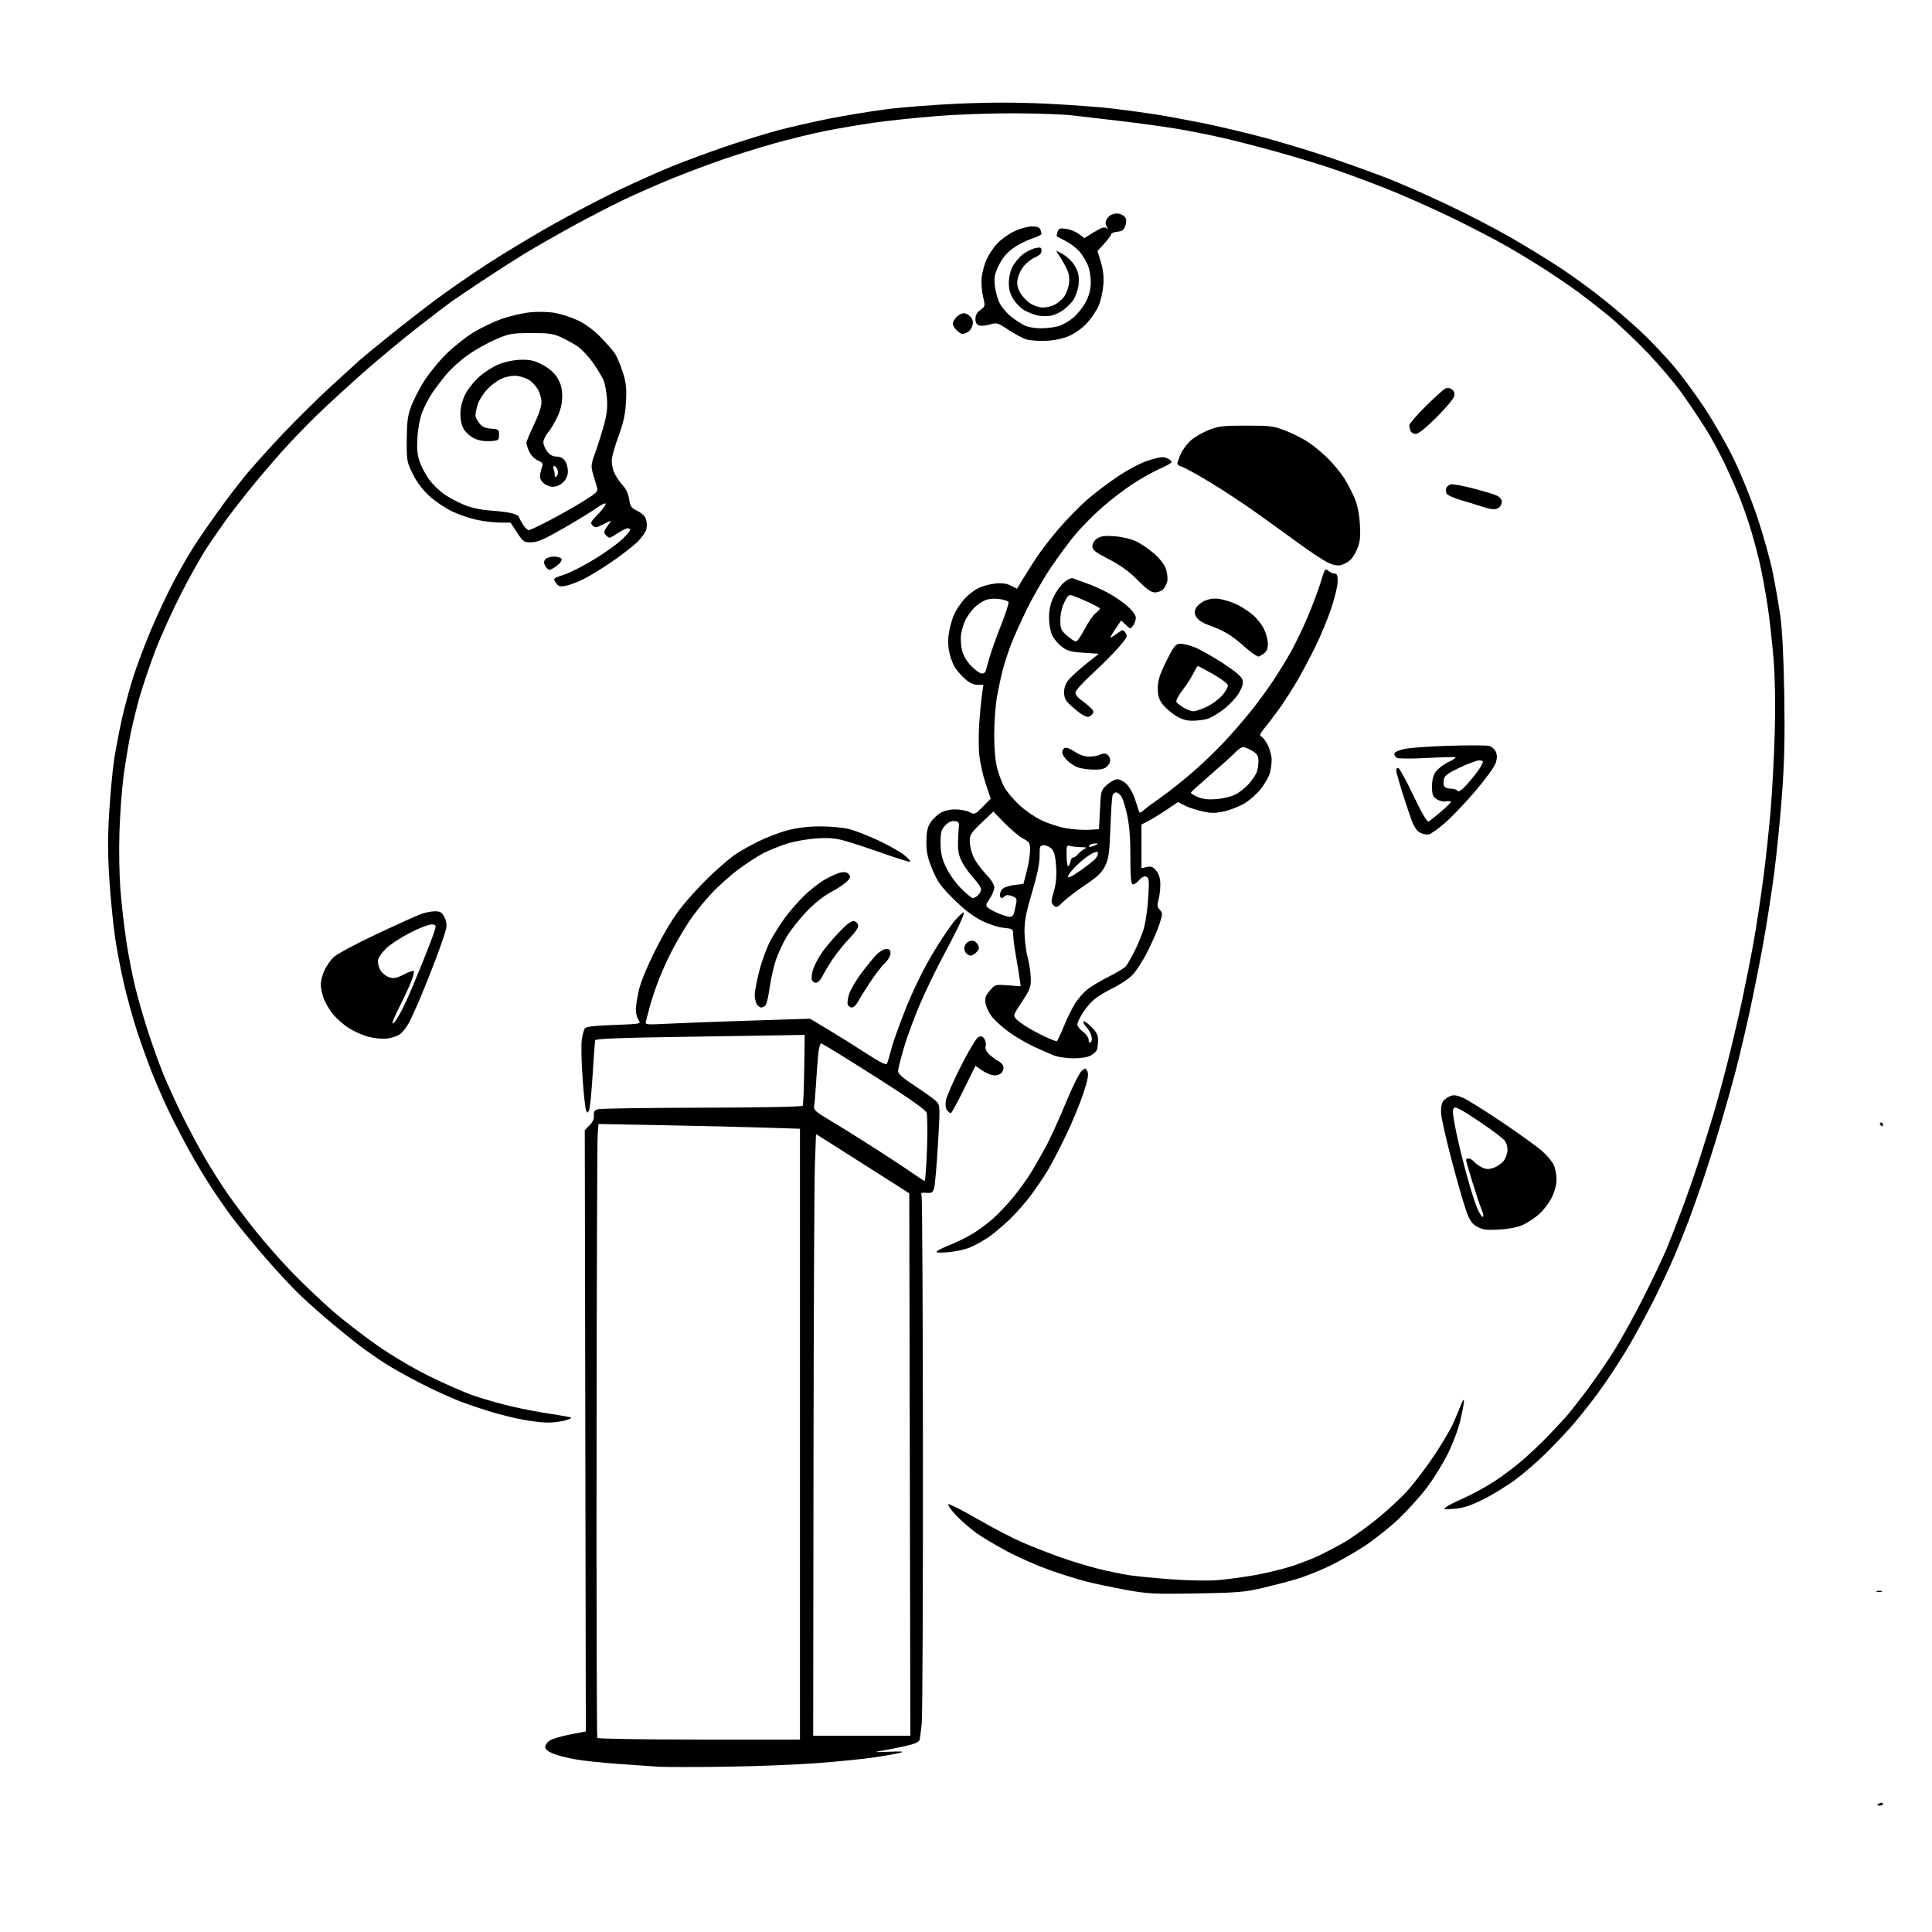 <svg version="1.1" xmlns="http://www.w3.org/2000/svg" xmlns:xlink="http://www.w3.org/1999/xlink" width="1024" height="1024" viewBox="0 0 1024 1024"><path stroke="none" fill="black" fill-rule="evenodd" d="M996.5,957.0C995.675,957.0 995.0,956.823 995.0,956.607C995.0,956.391 995.675,955.955 996.5,955.638C997.325,955.322 998.0,955.499 998.0,956.031C998.0,956.564 997.325,957.0 996.5,957.0zM384.0,936.405C368.325,936.609 352.8,936.614 349.5,936.417C346.2,936.22 336.525,935.554 328.0,934.938C319.475,934.322 309.122,933.224 304.994,932.498C300.866,931.773 295.579,930.415 293.244,929.481C290.372,928.332 289.0,927.179 289.0,925.914C289.0,924.887 290.07,923.345 291.378,922.488C292.686,921.631 297.523,920.204 302.128,919.316L310.5,917.702L310.221,758.335L309.941,598.968L312.497,596.412C314.186,594.723 314.959,592.97 314.777,591.245C314.56,589.199 315.042,588.478 317.0,587.916C318.375,587.522 343.211,587.155 372.191,587.1C402.281,587.043 425.121,586.613 425.439,586.099C425.746,585.603 426.11,576.94 426.248,566.849L426.5,548.5L413.0,548.745C405.575,548.88 380.678,549.271 357.673,549.614C327.926,550.058 315.742,550.564 315.486,551.369C315.288,551.991 314.661,560.279 314.092,569.787C313.524,579.294 312.662,587.781 312.178,588.646C311.404,590.029 311.21,589.994 310.569,588.359C310.168,587.337 309.351,579.525 308.754,571.0C308.156,562.475 307.98,553.475 308.363,551.0C308.745,548.525 309.437,545.893 309.9,545.151C310.516,544.162 314.642,543.655 325.325,543.256C339.845,542.712 339.904,542.7 338.455,540.632C337.655,539.49 337,537.056 337.0,535.225C337.0,533.393 337.722,528.721 338.604,524.841C339.596,520.482 343.03,512.192 347.593,503.144C352.535,493.343 357.243,485.689 361.826,480.0C365.593,475.325 372.402,467.997 376.956,463.716C381.511,459.435 387.176,454.599 389.544,452.969C391.913,451.34 397.409,448.231 401.758,446.061C406.107,443.891 413.2,441.189 417.521,440.058C422.822,438.669 428.499,438 434.978,438C440.259,438 447.138,438.666 450.265,439.481C453.392,440.295 460.259,442.975 465.524,445.435C470.789,447.896 476.942,451.37 479.196,453.155C481.45,454.941 482.862,456.546 482.334,456.722C481.805,456.898 475.551,454.973 468.436,452.442C461.321,449.912 452.35,446.943 448.5,445.845C443.019,444.28 439.655,443.958 433.0,444.36C428.325,444.642 421.35,445.853 417.5,447.051C413.65,448.249 408.007,450.487 404.96,452.023C401.914,453.559 395.839,457.476 391.46,460.727C387.082,463.978 380.456,469.931 376.735,473.957C373.015,477.982 367.993,484.251 365.577,487.888C363.16,491.524 359.289,498.014 356.973,502.308C354.658,506.603 351.226,514.028 349.347,518.808C347.469,523.589 345.248,530.2 344.413,533.5C343.578,536.8 342.648,540.335 342.346,541.357C341.826,543.118 342.43,543.181 354.149,542.579C360.942,542.23 380.632,541.493 397.904,540.941L429.308,539.938L438.825,545.617C444.059,548.74 453.082,554.382 458.877,558.154C466.337,563.01 469.614,564.646 470.099,563.756C470.476,563.065 471.521,559.575 472.421,556.0C473.322,552.425 476.879,542.497 480.327,533.937C484.162,524.418 489.627,513.294 494.402,505.292C498.695,498.097 504.166,490.025 506.559,487.355C508.952,484.685 510.931,483.051 510.955,483.724C510.98,484.397 509.505,487.997 507.678,491.724C505.85,495.451 501.828,503.225 498.738,509.0C495.649,514.775 490.683,525.125 487.702,532.0C484.722,538.875 480.869,549.281 479.142,555.124C477.414,560.967 476.0,566.647 476.0,567.747C476.0,569.168 478.688,571.502 485.287,575.809C490.395,579.144 495.421,582.807 496.456,583.951C498.252,585.936 498.284,586.943 497.154,606.265C496.503,617.394 495.596,627.85 495.138,629.5C494.41,632.127 493.905,632.467 491.082,632.236C488.288,632.008 487.939,632.234 488.475,633.923C488.816,634.995 489.132,696.764 489.178,771.186C489.225,845.609 488.942,909.65 488.551,913.5C488.159,917.35 487.628,921.262 487.37,922.193C487.042,923.378 484.639,924.389 479.363,925.563C475.217,926.485 469.501,927.608 466.662,928.058C462.646,928.695 463.609,928.788 471.0,928.477C478.184,928.175 479.647,928.307 477.0,929.02C475.075,929.539 468.775,930.655 463.0,931.501C457.225,932.346 443.5,933.713 432.5,934.537C421.5,935.361 399.675,936.202 384.0,936.405zM370.559,922.0L424.0,922.0L424.0,760.133L424.0,598.265L404.75,597.645C394.163,597.303 370.133,596.735 351.35,596.381L317.2,595.738L316.768,601.619C316.53,604.854 316.273,677.876 316.196,763.891C316.119,849.906 316.295,920.668 316.587,921.141C316.879,921.613 341.166,922.0 370.559,922.0zM456.753,920L482.5,920L482.216,776.25L481.932,632.5L475.216,628.186C471.522,625.814 460.4,618.743 450.5,612.474L432.5,601.076L431.918,616.788C431.597,625.43 431.261,697.188 431.171,776.25L431.006,920.0L456.753,920zM634.0,844.564C611.51,844.946 608.434,844.786 596.5,842.617C589.35,841.317 579.765,839.281 575.199,838.093C570.634,836.904 561.902,834.149 555.795,831.971C549.688,829.792 539.923,825.489 534.095,822.407C528.268,819.326 520.8,814.88 517.5,812.528C514.2,810.175 509.269,805.863 506.541,802.945C503.814,800.027 502.092,797.469 502.716,797.261C503.339,797.054 510.296,800.603 518.175,805.15C526.054,809.696 536.55,815.179 541.5,817.334C546.45,819.488 555.332,822.985 561.238,825.105C567.143,827.225 576.368,830.053 581.738,831.389C587.107,832.726 594.65,834.299 598.5,834.885C602.35,835.471 612.475,836.46 621.0,837.082C629.525,837.704 640.325,837.909 645.0,837.537C649.675,837.166 658.533,835.989 664.684,834.923C670.836,833.856 679.842,831.685 684.698,830.099C689.555,828.512 696.222,825.904 699.514,824.305C702.806,822.705 708.425,819.753 712.0,817.744C715.575,815.735 723.225,810.332 729.0,805.737C734.775,801.142 742.482,794.034 746.127,789.941C749.772,785.848 756.072,777.535 760.127,771.467C764.182,765.399 768.704,757.749 770.175,754.467C771.646,751.185 773.535,746.7 774.373,744.5C775.281,742.117 775.915,741.308 775.941,742.5C775.966,743.6 775.076,748.325 773.964,753.0C772.838,757.733 769.868,765.612 767.263,770.778C764.689,775.881 759.805,783.756 756.411,788.278C753.016,792.8 746.36,800.223 741.619,804.773C736.878,809.323 728.515,815.984 723.034,819.575C717.553,823.166 708.891,828.055 703.784,830.439C698.678,832.823 691.175,835.762 687.111,836.971C683.046,838.179 674.946,840.288 669.111,841.657C659.716,843.862 655.692,844.195 634.0,844.564zM996.0,843.842C994.625,843.842 994.062,843.615 994.75,843.338C995.438,843.06 996.562,843.06 997.25,843.338C997.938,843.615 997.375,843.842 996.0,843.842zM770.813,799.693C765.002,800.167 764.662,800.088 766.542,798.693C767.665,797.86 771.94,795.708 776.042,793.91C780.144,792.113 787.176,788.282 791.668,785.397C796.16,782.512 803.135,777.273 807.168,773.754C811.201,770.235 817.271,764.463 820.659,760.928C824.046,757.393 828.225,752.925 829.945,751.0C831.665,749.075 836.543,742.889 840.786,737.252C845.029,731.616 851.552,722.166 855.282,716.252C859.011,710.339 866.048,697.625 870.919,688.0C875.789,678.375 881.451,666.45 883.5,661.5C885.549,656.55 889.47,646.425 892.214,639.0C894.957,631.575 898.923,620.1 901.026,613.5C903.129,606.9 906.217,597.0 907.889,591.5C909.562,586.0 912.94,573.625 915.397,564.0C917.854,554.375 921.447,539.075 923.382,530.0C925.316,520.925 928.032,507.2 929.415,499.5C930.799,491.8 933.068,476.95 934.457,466.5C935.846,456.05 937.669,439.175 938.508,429.0C939.348,418.825 940.316,400.375 940.66,388.0C941.058,373.702 940.846,359.85 940.079,350.0C939.415,341.475 937.964,328.425 936.853,321.0C935.743,313.575 933.765,302.969 932.458,297.43C931.151,291.892 928.886,283.567 927.424,278.93C925.963,274.294 923.513,267.35 921.98,263.5C920.446,259.65 916.96,251.775 914.232,246.0C911.505,240.225 906.849,231.654 903.887,226.954C900.924,222.253 895.357,213.974 891.515,208.556C887.673,203.137 879.123,193.077 872.515,186.199C865.907,179.321 856.225,170.268 851.0,166.08C845.775,161.893 839.025,156.652 836.0,154.435C832.975,152.217 826.0,147.454 820.5,143.849C815.0,140.245 805.261,134.297 798.857,130.632C792.453,126.966 778.953,119.964 768.857,115.071C758.761,110.178 743.075,103.249 734.0,99.673C724.925,96.096 711.875,91.297 705.0,89.009C698.125,86.72 685.3,82.844 676.5,80.396C667.7,77.949 654.875,74.648 648.0,73.062C641.125,71.476 629.875,69.255 623.0,68.127C616.125,66.998 602.625,65.16 593.0,64.041C583.375,62.922 572.125,61.608 568.0,61.121C563.875,60.634 550.825,60.159 539.0,60.066C526.83,59.969 508.604,60.586 497.0,61.487C485.725,62.363 470.2,63.999 462.5,65.124C454.8,66.248 443.1,68.266 436.5,69.607C429.9,70.948 418.2,73.813 410.5,75.973C402.8,78.133 390.65,81.912 383.5,84.37C376.35,86.828 364.36,91.326 356.854,94.364C349.349,97.402 337.649,102.53 330.854,105.758C324.06,108.986 311.3,115.595 302.5,120.445C293.7,125.295 282.45,131.744 277.5,134.776C272.55,137.809 262.65,144.173 255.5,148.919C248.35,153.665 240.941,158.662 239.035,160.024C237.129,161.386 229.12,167.517 221.239,173.649C213.357,179.782 200.516,190.448 192.704,197.352C184.892,204.257 173.922,214.315 168.327,219.703C162.732,225.091 153.953,234.225 148.818,240.0C143.684,245.775 135.871,255.0 131.457,260.5C127.043,266.0 121.669,272.975 119.514,276.0C117.359,279.025 113.153,285.1 110.168,289.5C107.183,293.9 100.831,305.15 96.052,314.5C91.274,323.85 85.036,337.666 82.19,345.202C79.344,352.738 75.685,363.538 74.059,369.202C72.433,374.866 70.198,384.0 69.091,389.5C67.985,395.0 66.357,404.9 65.475,411.5C64.593,418.1 63.617,431.375 63.305,441.0C62.977,451.118 63.23,464.406 63.904,472.5C64.546,480.2 65.949,492.265 67.022,499.311C68.096,506.357 70.146,516.932 71.577,522.811C73.009,528.69 75.995,539.125 78.212,546.0C80.43,552.875 84.044,563.0 86.244,568.5C88.444,574.0 93.159,584.35 96.722,591.5C100.286,598.65 105.703,608.775 108.761,614.0C111.819,619.225 116.938,627.325 120.138,632.0C123.338,636.675 130.265,645.9 135.532,652.5C140.798,659.1 149.921,669.402 155.804,675.393C161.687,681.385 170.955,690.16 176.399,694.893C181.843,699.627 192.193,707.648 199.399,712.719C207.253,718.246 218.507,724.921 227.5,729.388C235.75,733.486 246.621,738.225 251.658,739.919C256.695,741.612 265.47,744.093 271.158,745.431C276.846,746.768 286.173,748.554 291.883,749.398C297.594,750.242 302.474,751.141 302.727,751.394C302.98,751.647 301.458,752.335 299.344,752.922C297.23,753.509 293.187,753.991 290.36,753.994C287.534,753.997 281.63,753.319 277.24,752.486C272.851,751.653 265.489,749.858 260.88,748.497C256.271,747.136 248.675,744.577 244.0,742.81C239.325,741.042 229.996,736.79 223.269,733.359C216.542,729.929 207.767,725.007 203.769,722.423C199.771,719.839 193.8,715.671 190.5,713.162C187.2,710.654 180.455,705.203 175.511,701.05C170.567,696.898 163.188,690.35 159.114,686.5C155.039,682.65 146.472,673.425 140.075,666.0C133.679,658.575 125.932,649.125 122.859,645.0C119.787,640.875 114.79,633.675 111.756,629.0C108.722,624.325 103.854,616.225 100.94,611.0C98.025,605.775 93.306,596.775 90.453,591.0C87.6,585.225 83.228,575.325 80.737,569.0C78.246,562.675 74.594,552.55 72.621,546.5C70.647,540.45 67.64,529.65 65.939,522.5C64.237,515.35 62.014,503.858 60.999,496.963C59.985,490.067 58.621,476.289 57.968,466.344C57.078,452.789 57.058,443.787 57.885,430.381C58.492,420.547 59.66,408.084 60.479,402.688C61.299,397.291 63.143,387.616 64.576,381.188C66.009,374.759 68.774,364.551 70.721,358.503C72.667,352.455 76.921,341.205 80.175,333.503C83.428,325.801 88.737,314.501 91.974,308.391C95.21,302.281 99.994,293.956 102.604,289.891C105.214,285.826 110.734,277.775 114.87,272.0C119.007,266.225 125.48,257.675 129.255,253.0C133.03,248.325 142.173,238.116 149.573,230.314C156.972,222.511 168.533,211.085 175.263,204.922C181.993,198.758 188.85,192.503 190.5,191.022C192.15,189.541 199.442,183.542 206.705,177.692C213.967,171.842 224.992,163.283 231.205,158.671C237.417,154.06 249.025,146.006 257.0,140.774C264.975,135.541 280.05,126.393 290.5,120.443C300.95,114.494 317.15,105.95 326.5,101.458C335.85,96.965 349.204,90.978 356.175,88.152C363.146,85.327 376.164,80.531 385.103,77.495C394.043,74.459 406.529,70.614 412.85,68.95C419.171,67.286 430.903,64.608 438.921,62.998C446.94,61.389 460.475,59.144 469.0,58.01C477.525,56.875 495.3,55.486 508.5,54.921C525.31,54.203 539.241,54.219 555.0,54.976C567.375,55.571 583.125,56.736 590.0,57.566C596.875,58.396 606.775,59.74 612.0,60.554C617.225,61.368 628.415,63.413 636.866,65.099C645.317,66.785 660.392,70.352 670.366,73.024C680.34,75.697 696.6,80.658 706.5,84.048C716.4,87.439 729.675,92.246 736.0,94.731C742.325,97.216 755.926,103.203 766.226,108.035C776.525,112.867 791.825,120.762 800.226,125.581C808.626,130.399 820.9,137.917 827.5,142.288C834.1,146.659 844.675,154.423 851.0,159.541C857.325,164.659 866.189,172.368 870.698,176.673C875.207,180.978 882.364,188.533 886.602,193.461C890.84,198.39 898.344,208.515 903.276,215.961C908.208,223.408 915.306,235.8 919.05,243.5C922.793,251.2 928.34,264.925 931.376,274.0C934.412,283.075 938.031,295.954 939.417,302.621C940.804,309.287 942.666,319.862 943.555,326.121C944.61,333.549 945.351,347.917 945.687,367.5C946.068,389.667 945.781,403.375 944.586,420.0C943.697,432.375 941.833,451.275 940.445,462.0C939.056,472.725 936.339,490.198 934.406,500.828C932.473,511.459 929.139,528.109 926.997,537.828C924.855,547.548 921.696,560.9 919.977,567.5C918.257,574.1 914.654,586.925 911.968,596.0C909.282,605.075 905.091,618.35 902.653,625.5C900.216,632.65 896.861,642.1 895.198,646.5C893.535,650.9 890.293,659.0 887.994,664.5C885.694,670.0 880.669,680.8 876.826,688.5C872.983,696.2 866.475,708.153 862.365,715.062C858.255,721.971 851.253,732.546 846.805,738.562C842.357,744.578 835.906,752.65 832.469,756.5C829.032,760.35 822.876,766.788 818.79,770.806C814.704,774.825 807.793,780.794 803.431,784.071C799.069,787.348 791.366,792.087 786.313,794.604C779.285,798.103 775.641,799.299 770.813,799.693zM502.5,663.703C497.749,664.077 495.821,663.927 496.5,663.235C497.05,662.674 500.325,661.088 503.779,659.712C507.232,658.335 512.553,655.7 515.603,653.855C518.653,652.01 523.511,648.398 526.397,645.828C529.284,643.258 534.161,638.081 537.237,634.322C540.312,630.563 544.637,624.509 546.849,620.869C549.06,617.229 552.638,610.932 554.8,606.875C556.961,602.819 561.515,592.75 564.918,584.5C568.322,576.25 572.082,568.672 573.274,567.661C575.389,565.866 575.464,565.873 576.384,567.935C577.085,569.506 576.511,572.52 574.144,579.683C572.393,584.983 568.276,594.916 564.993,601.758C561.711,608.6 557.353,616.965 555.31,620.349C553.267,623.732 549.267,629.65 546.422,633.5C543.576,637.35 538.38,643.226 534.874,646.557C531.368,649.889 526.384,654.058 523.798,655.822C521.212,657.586 516.937,659.957 514.298,661.091C511.659,662.224 506.35,663.4 502.5,663.703zM794.582,651.695C787.9,652.07 785.894,651.814 783.0,650.218C780.181,648.663 779.046,647.043 777.168,641.894C775.885,638.377 772.397,626.275 769.416,615.0C766.436,603.725 763.902,592.411 763.786,589.859C763.657,587.034 764.131,584.547 764.996,583.505C765.778,582.562 767.488,581.385 768.796,580.888C770.522,580.231 772.361,580.509 775.502,581.898C777.882,582.951 787.181,588.76 796.165,594.807C805.149,600.854 814.699,607.739 817.387,610.106C820.075,612.474 822.887,615.879 823.637,617.673C824.387,619.468 825.0,622.887 825.0,625.272C825.0,627.931 823.999,631.615 822.412,634.801C820.988,637.658 817.951,641.627 815.662,643.621C813.373,645.615 809.512,648.145 807.082,649.244C804.304,650.501 799.663,651.41 794.582,651.695zM785.913,645.0C786.457,645.0 786.198,643.325 785.337,641.264C784.478,639.209 782.253,632.571 780.391,626.514C778.529,620.456 777.005,615.163 777.003,614.75C777.001,614.337 777.62,614.0 778.378,614.0C779.135,614.0 780.34,614.705 781.055,615.566C781.77,616.427 783.652,617.803 785.238,618.623C787.551,619.819 788.801,619.891 791.546,618.985C793.428,618.364 795.876,616.702 796.984,615.293C798.098,613.877 799.0,611.225 799.0,609.365C799.0,607.402 798.215,605.215 797.116,604.116C796.08,603.08 792.451,600.267 789.051,597.866C785.652,595.465 780.557,592.038 777.729,590.25C774.902,588.462 772.006,587.0 771.294,587.0C770.582,587.0 770.007,588.013 770.016,589.25C770.024,590.487 770.93,595.775 772.029,601.0C773.127,606.225 775.561,616.125 777.437,623.0C779.313,629.875 781.766,637.638 782.888,640.25C784.011,642.862 785.372,645.0 785.913,645.0zM490.093,625.949C490.419,625.977 490.974,618.36 491.326,609.022C491.679,599.67 491.566,590.988 491.073,589.693C490.468,588.101 481.452,581.797 463.153,570.171C448.289,560.727 435.701,553.0 435.18,553.0C434.659,553.0 433.965,555.812 433.638,559.25C433.31,562.688 432.783,569.775 432.467,575.0C432.151,580.225 431.707,585.414 431.482,586.532C431.15,588.176 432.64,589.491 439.286,593.421C443.804,596.092 454.25,602.593 462.5,607.868C470.75,613.142 480.2,619.357 483.5,621.678C486.8,623.999 489.767,625.921 490.093,625.949zM997.559,597.0C997.316,597.0 996.84,596.55 996.5,596.0C996.16,595.45 996.359,595.0 996.941,595.0C997.523,595.0 998.0,595.45 998.0,596.0C998.0,596.55 997.802,597.0 997.559,597.0zM503.953,590.0C503.563,590.0 502.682,589.321 501.993,588.492C501.212,587.551 500.964,585.608 501.334,583.332C501.659,581.324 505.205,573.187 509.213,565.25C513.221,557.313 517.364,550.353 518.421,549.783C519.918,548.975 520.63,549.141 521.649,550.535C522.369,551.519 522.718,553.275 522.426,554.438C522.066,555.872 522.705,557.314 524.41,558.916C525.793,560.215 527.95,561.789 529.204,562.414C530.457,563.039 531.636,564.348 531.824,565.323C532.012,566.298 531.623,567.749 530.96,568.548C530.297,569.347 528.565,570.0 527.11,570.0C525.655,570.0 522.782,568.857 520.725,567.459L516.987,564.919L510.824,577.459C507.434,584.357 504.342,590.0 503.953,590.0zM568.8,560.93C565.335,560.891 560.925,560.273 559.0,559.556C557.075,558.84 552.125,556.679 548.0,554.756C543.875,552.832 537.741,549.215 534.37,546.719C530.998,544.223 527.039,540.607 525.572,538.683C524.105,536.76 522.656,533.657 522.353,531.788C521.909,529.05 522.344,527.745 524.591,525.074C527.345,521.802 527.47,521.765 534.181,522.245L540.981,522.732L540.413,518.616C540.101,516.352 539.205,510.865 538.423,506.422C537.64,501.979 537.0,496.974 537.0,495.299C537.0,492.376 536.801,492.235 531.993,491.773C529.147,491.5 524.077,489.841 520.243,487.929C515.618,485.623 510.961,482.043 505.419,476.533C498.613,469.767 496.839,467.288 494.169,460.82C491.668,454.758 491.001,451.701 491.004,446.32C491.007,441.28 491.526,438.649 492.995,436.241C494.088,434.448 496.448,432.088 498.241,430.995C500.294,429.743 503.276,429.006 506.3,429.004C508.939,429.002 512.357,429.651 513.895,430.446C516.607,431.848 516.816,431.763 520.893,427.609L525.096,423.327L522.487,415.557C521.053,411.283 519.522,404.572 519.085,400.643C518.648,396.715 518.631,388.773 519.047,382.996C519.463,377.219 520.124,370.357 520.515,367.746L521.227,363.0L518.148,363.0C516.138,363.0 513.856,361.935 511.573,359.93C509.65,358.242 507.159,355.375 506.037,353.56C504.915,351.745 503.562,347.961 503.029,345.152C502.38,341.733 502.411,338.144 503.121,334.303C503.705,331.146 505.044,326.874 506.097,324.81C507.15,322.745 509.429,319.442 511.161,317.469C512.894,315.496 516.098,312.97 518.283,311.856C520.468,310.741 524.59,309.588 527.443,309.294C531.169,308.909 533.534,309.225 535.833,310.414L539.034,312.069L541.767,307.511C543.27,305.004 546.525,299.85 549.0,296.057C551.475,292.265 556.845,285.268 560.932,280.508C565.02,275.748 571.582,268.974 575.514,265.455C579.446,261.935 587.114,256.101 592.554,252.489C598.889,248.283 604.912,245.173 609.306,243.839C614.726,242.192 616.674,241.986 618.583,242.856C619.912,243.462 621.0,244.358 621.0,244.848C621.0,245.338 618.229,246.94 614.842,248.409C611.455,249.878 604.985,253.491 600.464,256.438C595.943,259.385 588.553,265.048 584.042,269.024C579.53,272.999 573.157,279.458 569.879,283.376C566.601,287.294 560.74,295.225 556.855,301.0C552.971,306.775 547.168,316.9 543.962,323.5C540.755,330.1 536.971,338.604 535.554,342.399C534.137,346.193 532.268,352.035 531.401,355.381C530.534,358.727 529.18,365.073 528.393,369.482C527.605,373.892 526.955,382.778 526.948,389.229C526.939,396.775 527.508,403.195 528.541,407.229C529.425,410.678 531.197,415.306 532.478,417.514C533.759,419.722 537.223,423.812 540.174,426.603C543.125,429.395 548.456,433.069 552.02,434.768C555.584,436.468 561.429,438.368 565.009,438.99C568.588,439.612 573.988,439.981 577.009,439.811L582.5,439.5L583.0,429.168C583.491,419.022 583.559,418.783 586.766,415.918C588.562,414.313 591.065,413.0 592.329,413.0C593.592,413.0 595.831,414.258 597.304,415.795C598.777,417.333 600.699,420.82 601.576,423.545C602.453,426.27 603.369,429.13 603.611,429.9C603.96,431.007 604.517,430.887 606.276,429.324C607.499,428.238 611.65,425.16 615.5,422.483C619.35,419.807 627.016,413.706 632.536,408.925C638.055,404.144 646.185,396.242 650.601,391.366C655.018,386.49 661.108,379.35 664.136,375.5C667.164,371.65 671.904,365.125 674.67,361.0C677.436,356.875 681.718,349.9 684.185,345.5C686.652,341.1 690.751,332.55 693.294,326.5C695.837,320.45 698.902,312.227 700.105,308.227C702.121,301.527 702.425,301.075 703.975,302.477C704.9,303.315 706.41,304 707.329,304.0C708.62,304.0 709.0,304.937 709.0,308.123C709.0,310.391 707.467,316.827 705.594,322.425C703.721,328.024 699.939,337.153 697.19,342.713C694.441,348.273 690.285,356.124 687.953,360.161C685.621,364.197 681.674,370.425 679.181,374.0C676.688,377.575 672.926,382.589 670.821,385.142C667.888,388.701 667.335,389.914 668.452,390.343C669.254,390.651 670.83,392.707 671.955,394.911C673.08,397.116 674.0,400.629 674.0,402.717C674.0,404.805 673.571,408.008 673.047,409.836C672.523,411.663 670.461,415.3 668.465,417.918C666.468,420.536 662.51,424.062 659.668,425.754C656.825,427.446 651.913,429.39 648.75,430.074C644.133,431.073 641.867,431.067 637.25,430.041C634.087,429.338 629.887,427.945 627.915,426.946L624.331,425.128L618.415,429.118C615.162,431.312 610.812,433.992 608.75,435.074L605.0,437.041L605.0,448.6L605.0,460.159L607.885,459.525C610.24,459.008 611.158,459.386 612.885,461.581C614.345,463.438 615.0,465.7 615.0,468.891C615.0,471.433 614.557,475.058 614.016,476.945C613.223,479.709 613.355,480.734 614.691,482.211C616.238,483.921 616.234,484.418 614.624,489.524C613.674,492.537 610.845,499.103 608.336,504.114C605.827,509.125 602.13,514.862 600.12,516.863C598.109,518.863 593.504,521.933 589.886,523.685C586.267,525.437 581.812,528.129 579.985,529.666C578.158,531.203 575.389,534.47 573.832,536.926C572.274,539.382 571.0,542.119 571.0,543.008C571.0,543.897 572.35,545.622 574.0,546.842C575.65,548.062 577.0,549.973 577.0,551.089C577.0,552.288 577.442,552.845 578.081,552.45C578.705,552.064 578.885,550.665 578.507,549.141C578.147,547.688 576.908,545.489 575.755,544.254C574.602,543.019 573.946,541.721 574.296,541.371C574.647,541.02 576.523,542.323 578.467,544.267C581.172,546.972 582.0,548.624 582.0,551.318C582.0,553.253 581.72,555.565 581.379,556.455C581.037,557.346 579.485,558.732 577.928,559.537C576.264,560.398 572.506,560.971 568.8,560.93zM560.053,551.944C560.358,551.975 562.114,548.288 563.957,543.75C565.799,539.212 568.573,533.639 570.122,531.365C571.671,529.091 574.373,526.023 576.127,524.547C577.88,523.071 582.95,520.036 587.392,517.803C591.834,515.57 596.049,513.013 596.759,512.121C597.469,511.23 599.362,507.98 600.964,504.899C602.567,501.818 604.766,496.643 605.851,493.399C607.022,489.898 608.112,482.988 608.531,476.403C609.159,466.543 609.051,465.233 607.562,464.662C606.456,464.238 605.113,464.92 603.607,466.67C602.342,468.141 600.824,469.009 600.196,468.621C599.438,468.153 599.085,463.396 599.126,454.211C599.167,445.054 598.634,437.843 597.52,432.5C596.603,428.1 595.2,423.488 594.403,422.25C593.606,421.012 592.32,420.0 591.544,420.0C590.769,420.0 589.904,420.788 589.623,421.75C589.342,422.712 588.848,430.475 588.526,439.0C588.026,452.253 587.619,455.152 585.721,459.0C583.984,462.52 581.713,464.698 575.295,469.0C570.783,472.025 565.491,476.055 563.536,477.955C560.315,481.086 559.835,481.264 558.421,479.849C557.007,478.435 557.019,477.743 558.551,472.474C559.735,468.401 560.1,464.462 559.77,459.324C559.439,454.157 558.766,451.399 557.495,449.994C556.502,448.897 554.635,448.0 553.345,448.0C551.153,448.0 551.0,448.381 551.0,453.831C551.0,457.743 549.684,464.049 547.0,473C543.928,483.245 543.0,488.02 543.0,493.589C543.0,497.576 543.734,503.687 544.632,507.169C545.53,510.651 546.302,515.815 546.349,518.645C546.423,523.189 545.872,524.633 541.646,530.989C537.037,537.92 536.925,538.259 538.613,540.125C539.578,541.191 542.863,543.512 545.913,545.282C548.963,547.052 553.268,549.262 555.479,550.194C557.691,551.126 559.749,551.913 560.053,551.944zM205.0,550.48C202.462,550.757 198.116,550.308 195.033,549.45C192.026,548.614 187.396,546.537 184.744,544.836C182.092,543.134 178.371,539.848 176.474,537.534C174.578,535.22 172.345,531.396 171.513,529.037C170.681,526.679 170.01,523.343 170.022,521.624C170.034,519.906 170.866,516.69 171.871,514.478C172.876,512.266 175.038,509.116 176.676,507.478C178.416,505.739 187.935,500.6 199.561,495.123C210.509,489.966 221.218,485.129 223.359,484.373C225.5,483.618 228.758,483.0 230.6,483.0C233.327,483.0 234.244,483.571 235.538,486.073C236.598,488.123 236.898,490.203 236.44,492.323C236.063,494.07 233.818,500.675 231.452,507.0C229.086,513.325 225.308,522.87 223.056,528.211C220.804,533.552 217.958,539.813 216.731,542.123C215.504,544.434 213.375,547.149 212.0,548.156C210.625,549.164 207.475,550.21 205.0,550.48zM210.055,540.5C211.179,538.85 213.462,534.575 215.13,531.0C216.798,527.425 220.79,517.975 224.001,510.0C227.212,502.025 230.149,494.262 230.528,492.75C231.152,490.259 230.963,490.0 228.517,490.0C227.032,490.0 221.87,492.039 217.044,494.531C212.219,497.024 206.621,500.712 204.605,502.728C202.589,504.745 200.691,507.382 200.388,508.589C200.085,509.797 200.535,512.134 201.388,513.784C202.274,515.497 204.274,517.248 206.05,517.868C208.694,518.789 209.881,518.587 213.959,516.521C216.597,515.184 219.01,514.344 219.321,514.654C219.631,514.964 218.983,517.532 217.88,520.359C216.777,523.187 214.103,528.962 211.938,533.193C209.772,537.425 208.003,541.475 208.007,542.193C208.01,542.912 208.932,542.15 210.055,540.5zM403.413,534.0C402.674,534.0 401.605,533.13 401.035,532.066C400.466,531.002 400.0,528.81 400.0,527.194C400.0,525.578 401.112,519.872 402.472,514.513C403.831,509.154 406.539,501.866 408.489,498.318C410.44,494.77 413.912,489.309 416.205,486.183C418.498,483.057 422.937,477.976 426.068,474.892C429.199,471.807 434.232,467.87 437.251,466.143C440.27,464.415 444.061,462.738 445.676,462.415C447.675,462.015 449.021,462.321 449.894,463.372C450.964,464.661 450.786,465.305 448.81,467.28C447.51,468.581 443.641,471.14 440.212,472.968C436.339,475.032 431.427,478.981 427.239,483.398C423.533,487.307 418.871,493.25 416.881,496.605C414.89,499.96 412.309,505.584 411.144,509.102C409.98,512.621 408.532,519.1 407.927,523.5C407.321,527.9 406.36,532.062 405.791,532.75C405.221,533.438 404.151,534.0 403.413,534.0zM451.515,534.0C450.647,534.0 449.665,533.292 449.333,532.426C449.001,531.56 449.331,529.028 450.066,526.799C450.802,524.569 453.61,519.765 456.307,516.123C459.004,512.48 462.601,508.038 464.301,506.25C466.044,504.418 468.398,503.0 469.696,503.0C471.437,503.0 472.0,503.565 472.0,505.313C472.0,506.595 470.626,508.935 468.917,510.563C467.221,512.178 463.734,516.696 461.167,520.603C458.6,524.51 455.733,529.122 454.797,530.853C453.86,532.584 452.383,534.0 451.515,534.0zM432.739,520.812C431.779,520.997 430.709,520.406 430.361,519.499C430.013,518.592 430.23,516.175 430.844,514.127C431.457,512.08 433.405,508.221 435.173,505.553C436.941,502.884 441.164,497.798 444.557,494.251C448.724,489.895 451.337,487.918 452.602,488.162C453.633,488.361 454.638,489.36 454.835,490.382C455.063,491.564 453.379,494.11 450.212,497.371C447.473,500.192 443.439,505.2 441.248,508.5C439.058,511.8 436.64,515.844 435.875,517.488C435.11,519.131 433.699,520.627 432.739,520.812zM516.438,505.628C514.736,506.755 514.063,506.767 512.593,505.691C511.524,504.91 510.948,503.453 511.155,502.053C511.347,500.754 512.486,499.356 513.721,498.902C515.274,498.331 516.418,498.561 517.521,499.664C518.39,500.532 518.965,501.922 518.8,502.752C518.635,503.582 517.572,504.876 516.438,505.628zM535.183,485.944C536.108,485.975 537.087,485.212 537.358,484.25C537.629,483.288 538.145,481.04 538.504,479.255C539.085,476.369 538.854,475.895 536.416,474.968C534.523,474.248 533.353,474.247 532.637,474.963C532.067,475.533 531.24,476.0 530.8,476.0C530.36,476.0 530.0,475.155 530.0,474.122C530.0,473.09 530.726,471.642 531.613,470.906C532.501,470.169 535.298,469.327 537.829,469.033L542.43,468.5L544.148,462.0C545.093,458.425 545.896,453.465 545.933,450.977C545.996,446.751 545.756,446.325 542.277,444.477C540.229,443.39 535.84,439.717 532.525,436.315L526.497,430.129L520.249,436.076C514.616,441.436 514.0,442.417 514.0,446.022C514.0,448.222 514.901,451.938 516.002,454.28C517.103,456.622 520.028,460.651 522.502,463.233C525.276,466.128 527.0,468.846 527.0,470.324C527.0,471.642 525.908,474.331 524.572,476.298C522.396,479.505 522.307,480.011 523.708,481.188C524.568,481.909 527.123,483.262 529.386,484.194C531.649,485.126 534.257,485.913 535.183,485.944zM515.644,476.0C516.311,476.0 517.564,475.293 518.429,474.429C519.293,473.564 520.0,472.152 520.0,471.29C520.0,470.429 518.232,467.806 516.071,465.461C513.91,463.117 511.126,459.242 509.883,456.849C508.263,453.729 507.66,450.946 507.751,447.0C507.82,443.975 508.017,440.15 508.188,438.5C508.455,435.935 508.133,435.457 505.967,435.205C504.266,435.006 502.624,435.772 500.967,437.538C498.846,439.798 498.504,441.1 498.529,446.833C498.551,451.964 499.196,454.882 501.327,459.5C502.869,462.839 506.389,467.829 509.264,470.75C512.106,473.637 514.977,476.0 515.644,476.0zM572.75,461.324C576.462,458.697 580.048,455.862 580.718,455.024C581.388,454.186 581.951,452.936 581.968,452.247C581.994,451.243 581.419,451.243 579.076,452.247C577.468,452.936 573.868,455.656 571.076,458.29C568.284,460.925 566.0,463.76 566.0,464.591C566.0,465.615 568.171,464.565 572.75,461.324zM566.303,459.097C566.762,458.638 567.263,457.415 567.415,456.381C567.566,455.346 568.191,454.5 568.802,454.5C569.414,454.5 570.496,453.768 571.207,452.874C571.918,451.98 573.4,450.756 574.5,450.155C576.269,449.187 576.095,449.056 573.0,449.017C571.075,448.993 568.53,448.712 567.344,448.394C565.3,447.846 565.195,448.129 565.327,453.875C565.404,457.207 565.843,459.557 566.303,459.097zM577.691,448.93C578.136,448.891 579.4,448.473 580.5,448.0C582.428,447.171 582.421,447.138 580.309,447.07C579.104,447.032 577.84,447.45 577.5,448.0C577.16,448.55 577.246,448.968 577.691,448.93zM757.414,442.213C756.266,442.496 754.162,442.117 752.738,441.371C751.047,440.485 749.468,438.191 748.185,434.757C747.105,431.866 744.821,425.018 743.111,419.54C741.4,414.062 740.0,408.999 740.0,408.29C740.0,407.58 740.482,407.0 741.072,407.0C741.662,407.0 745.27,413.547 749.09,421.548C753.917,431.659 756.412,435.874 757.268,435.369C757.946,434.969 760.862,432.643 763.75,430.199C766.638,427.756 769.0,425.424 769.0,425.017C769.0,424.61 767.876,424.492 766.502,424.755C765.111,425.021 762.895,424.506 761.502,423.593C759.377,422.201 759.0,421.19 759.0,416.881C759.0,413.406 759.632,410.921 761.007,408.99C762.111,407.44 765.124,405.15 767.704,403.901C770.283,402.653 771.962,401.487 771.435,401.312C770.908,401.136 764.043,401.335 756.179,401.753C748.315,402.171 741.233,402.15 740.44,401.707C739.648,401.263 739.0,400.285 739.0,399.533C739.0,398.7 741.051,397.705 744.25,396.986C747.138,396.337 757.886,395.563 768.135,395.266C778.385,394.969 787.87,395.002 789.214,395.339C790.558,395.676 792.155,397.045 792.764,398.381C793.566,400.141 793.571,401.786 792.785,404.35C792.183,406.31 787.393,412.931 782.045,419.194C776.735,425.412 769.491,433.02 765.946,436.1C762.401,439.18 758.561,441.931 757.414,442.213zM644.708,423.555C648.123,423.295 652.666,422.191 654.803,421.1C656.941,420.01 660.139,417.466 661.912,415.448C663.684,413.429 665.554,410.674 666.067,409.324C666.58,407.974 667.0,405.317 667.0,403.42C667.0,400.601 666.406,399.608 663.75,397.989C661.962,396.899 659.791,396.006 658.924,396.004C658.058,396.002 656.258,397.175 654.924,398.611C653.591,400.048 647.775,405.3 642.0,410.283C636.225,415.266 631.369,419.661 631.208,420.048C631.047,420.435 632.622,421.489 634.708,422.389C637.402,423.552 640.298,423.89 644.708,423.555zM777.781,415.44C780.217,412.723 783.06,409.15 784.101,407.5C785.141,405.85 785.994,404.163 785.996,403.75C785.998,403.337 785.095,403.0 783.99,403.0C782.884,403.0 778.37,404.666 773.958,406.702C768.056,409.426 765.784,411.011 765.361,412.7C765.044,413.962 765.044,415.672 765.361,416.498C765.695,417.368 767.188,418.0 768.91,418.0C770.544,418.0 772.213,418.536 772.618,419.19C773.108,419.983 774.832,418.731 777.781,415.44zM579.75,407.921C576.862,407.878 573.15,407.371 571.5,406.796C569.85,406.221 567.263,404.597 565.75,403.188C564.237,401.779 563.0,399.796 563.0,398.782C563.0,397.767 563.645,396.69 564.433,396.387C565.222,396.085 567.576,396.999 569.665,398.419C572.117,400.084 574.824,401.0 577.298,401.0C579.406,401.0 581.969,400.552 582.993,400.004C584.017,399.456 585.518,399.262 586.329,399.573C587.14,399.884 588.039,401.041 588.327,402.143C588.644,403.354 588.088,404.912 586.926,406.074C585.487,407.513 583.673,407.98 579.75,407.921zM631.952,382.0C628.645,382.0 626.143,381.208 622.849,379.119C620.35,377.534 617.24,374.742 615.938,372.913C614.158,370.413 613.589,368.328 613.644,364.51C613.7,360.613 614.748,357.347 618.15,350.466C621.825,343.033 623.018,341.449 625.127,341.2C626.525,341.034 630.098,341.856 633.065,343.026C636.033,344.195 642.844,348.024 648.201,351.534C655.097,356.053 658.126,358.653 658.575,360.442C659.016,362.201 658.434,364.291 656.658,367.321C655.254,369.716 651.655,373.566 648.66,375.877C645.665,378.188 641.706,380.511 639.863,381.039C638.021,381.568 634.461,382.0 631.952,382.0zM576.6,380.0C575.965,380.0 574.332,379.257 572.973,378.349C571.613,377.441 569.038,375.327 567.25,373.653C564.709,371.272 564.0,369.794 564.0,366.881C564.0,364.345 564.815,362.185 566.55,360.123C567.952,358.457 572.099,354.71 575.765,351.797L582.43,346.5L574.349,345.971C567.616,345.53 565.686,344.998 562.775,342.777C560.854,341.312 558.543,338.557 557.641,336.655C556.695,334.663 556.004,330.719 556.01,327.349C556.016,323.326 556.752,319.926 558.367,316.459C559.658,313.687 562.192,310.175 563.997,308.656C566.111,306.877 567.853,306.141 568.89,306.589C569.776,306.971 572.879,308.102 575.787,309.103C578.694,310.103 583.777,312.363 587.081,314.124C590.385,315.885 595.094,319.091 597.544,321.248C600.307,323.68 602.0,326.015 602.0,327.394C602.0,328.617 601.361,330.491 600.581,331.559C599.187,333.464 599.116,333.457 596.696,331.184L594.231,328.868L591.149,333.434C589.454,335.945 588.296,338.0 588.574,338.0C588.853,338.0 590.45,336.988 592.122,335.752C595.087,333.559 595.198,333.55 596.551,335.401C597.806,337.116 597.45,337.864 592.85,343.173C590.051,346.404 583.765,352.7 578.88,357.164C573.956,361.665 570.0,366.088 570.0,367.093C570.0,368.091 571.18,369.715 572.622,370.703C574.063,371.691 576.353,373.531 577.709,374.792C579.705,376.647 579.944,377.362 578.965,378.542C578.3,379.344 577.235,380.0 576.6,380.0zM632.5,376.986C633.6,376.983 636.753,375.931 639.507,374.649C642.261,373.366 645.998,370.627 647.812,368.561C649.625,366.496 650.97,364.08 650.799,363.193C650.628,362.306 647.116,359.665 642.994,357.323C638.872,354.982 635.246,353.051 634.935,353.033C634.625,353.015 633.572,354.688 632.596,356.75C631.62,358.812 629.023,362.842 626.824,365.705C624.625,368.568 623.139,371.417 623.522,372.036C623.905,372.655 625.632,374.024 627.359,375.077C629.087,376.131 631.4,376.99 632.5,376.986zM520.414,357.0C521.321,357.0 522.216,356.438 522.403,355.75C522.591,355.062 523.515,351.8 524.458,348.5C525.4,345.2 528.179,337.429 530.633,331.231C533.087,325.033 534.838,319.547 534.524,319.039C534.21,318.531 532.051,317.832 529.727,317.484C527.344,317.129 524.191,317.349 522.5,317.99C520.85,318.616 518.221,320.336 516.658,321.814C515.096,323.291 512.95,326.186 511.89,328.247C510.83,330.308 509.7,333.912 509.378,336.257C509.057,338.602 509.333,342.525 509.993,344.974C510.734,347.725 512.639,350.875 514.978,353.214C517.061,355.296 519.507,357.0 520.414,357.0zM667.0,348.0C666.695,348.0 665.332,347.229 663.973,346.286C662.613,345.344 660.375,343.511 659.0,342.213C657.625,340.915 654.565,338.499 652.2,336.844C649.835,335.189 645.201,332.924 641.902,331.81C638.146,330.541 635.309,328.875 634.311,327.351C633.03,325.396 632.941,324.425 633.86,322.407C634.49,321.026 636.668,319.201 638.7,318.352C641.15,317.328 643.747,317.024 646.406,317.449C648.611,317.801 652.423,318.978 654.878,320.064C657.332,321.15 661.247,323.6 663.576,325.509C665.906,327.418 668.754,330.926 669.906,333.306C671.058,335.685 672.0,339.264 672.0,341.259C672.0,343.874 671.38,345.321 669.777,346.443C668.555,347.299 667.305,348.0 667.0,348.0zM570.285,339.996C570.953,339.994 573.017,337.059 574.871,333.474C576.725,329.889 579.312,326.113 580.621,325.084C581.929,324.054 583.0,322.921 583.0,322.564C583.0,322.208 580.163,320.643 576.695,319.087C573.227,317.531 569.449,315.96 568.3,315.595C566.562,315.044 565.858,315.662 564.106,319.282C562.812,321.954 562.0,325.59 562.0,328.712C562.0,333.276 562.359,334.108 565.535,336.896C567.479,338.603 569.616,339.998 570.285,339.996zM612.15,314.0C610.144,314.0 607.766,312.309 602.974,307.473C598.412,302.87 593.926,299.615 587.753,296.426C580.391,292.624 579.0,291.52 579.0,289.476C579.0,287.981 579.972,286.409 581.527,285.391C583.479,284.112 585.582,283.847 590.777,284.229C594.767,284.522 599.443,285.643 602.28,286.986C604.909,288.23 609.289,291.252 612.013,293.702C615.192,296.559 617.377,299.528 618.114,301.987C618.746,304.094 618.978,306.953 618.63,308.339C618.282,309.726 617.291,311.567 616.427,312.43C615.564,313.294 613.639,314.0 612.15,314.0zM299.856,310.499C296.787,311.075 295.994,310.829 294.627,308.878C293.026,306.592 293.054,306.565 299.258,304.472C302.691,303.314 310.136,299.471 315.803,295.933C321.47,292.395 327.882,287.742 330.053,285.594C332.224,283.446 334.0,281.309 334.0,280.844C334.0,280.38 333.388,280.0 332.64,280.0C331.891,280.0 329.621,281.125 327.595,282.5C325.569,283.875 323.536,285.0 323.078,285.0C322.62,285.0 321.669,284.306 320.965,283.458C319.904,282.179 320.058,281.412 321.873,278.958C323.076,277.331 323.917,276.0 323.741,276.0C323.566,276.0 321.657,276.9 319.498,278.001C316.012,279.778 315.406,279.835 314.075,278.504C312.745,277.174 313.048,276.527 316.789,272.715C319.105,270.355 321.0,267.837 321.0,267.118C321.0,266.338 319.089,267.181 316.25,269.214C313.637,271.084 305.739,275.927 298.698,279.975C288.619,285.769 285.003,287.353 281.698,287.418C277.708,287.496 277.329,287.24 274.047,282.25L270.595,277.0L265.047,276.983C261.996,276.973 256.464,276.322 252.754,275.536C249.044,274.75 243.105,272.72 239.556,271.027C236.007,269.333 230.616,265.674 227.576,262.895C223.939,259.572 220.928,255.567 218.774,251.189C215.629,244.797 215.503,244.081 215.576,233.018C215.638,223.795 216.087,220.319 217.834,215.572C219.033,212.312 222.044,206.389 224.524,202.41C227.004,198.431 232.133,192.044 235.922,188.218C239.711,184.391 246.247,179.118 250.447,176.501C254.646,173.883 261.717,170.483 266.158,168.945C270.6,167.407 277.449,165.847 281.377,165.479C285.463,165.096 291.068,165.281 294.473,165.91C297.747,166.516 303.143,168.297 306.463,169.87C310.185,171.633 314.718,174.996 318.282,178.639C321.462,181.889 324.917,185.849 325.959,187.438C327.001,189.027 328.842,193.399 330.05,197.155C331.84,202.723 332.162,205.599 331.794,212.742C331.454,219.342 330.533,223.718 328.057,230.5C326.25,235.45 324.567,241.075 324.317,243.0C324.061,244.977 324.559,248.15 325.462,250.291C326.342,252.376 328.349,255.429 329.922,257.076C331.796,259.037 333.016,261.619 333.456,264.558C334.044,268.474 334.595,269.265 337.792,270.773C339.945,271.788 341.832,273.575 342.371,275.11C342.875,276.545 342.962,279.02 342.564,280.61C342.166,282.199 339.815,285.388 337.339,287.696C334.863,290.004 328.834,294.635 323.94,297.987C319.046,301.338 312.44,305.372 309.258,306.951C306.077,308.529 301.846,310.126 299.856,310.499zM291.285,301.995C290.617,301.998 289.573,301.071 288.966,299.936C288.146,298.404 288.168,297.502 289.053,296.436C289.709,295.646 291.738,295.0 293.563,295.0C295.389,295.0 297.206,295.524 297.602,296.166C298.024,296.848 297.117,298.296 295.411,299.661C293.81,300.942 291.953,301.992 291.285,301.995zM710.452,299.55C708.389,299.956 706.125,299.396 702.932,297.69C700.419,296.348 694.569,292.488 689.932,289.114C685.294,285.739 675.472,278.638 668.103,273.333C660.735,268.028 648.862,260.152 641.718,255.829C634.574,251.507 627.665,247.703 626.364,247.377C625.064,247.05 624.01,246.269 624.022,245.642C624.034,245.014 624.863,242.696 625.865,240.491C626.867,238.287 629.295,235.07 631.261,233.344C633.227,231.618 637.46,229.167 640.668,227.899C645.776,225.879 648.237,225.592 660.5,225.59C673.403,225.587 675.048,225.802 681.5,228.332C685.35,229.841 690.75,232.572 693.5,234.401C696.25,236.229 700.921,240.119 703.879,243.045C706.838,245.971 710.692,250.645 712.445,253.433C714.197,256.22 716.67,260.964 717.94,263.975C719.451,267.557 720.428,272.309 720.765,277.714C721.157,283.992 720.88,287.025 719.615,290.338C718.699,292.736 716.927,295.66 715.677,296.834C714.427,298.008 712.075,299.231 710.452,299.55zM280.235,280.979C280.931,280.967 286.052,278.562 291.615,275.634C297.179,272.706 305.201,268.147 309.442,265.504C316.028,261.399 317.056,260.39 316.485,258.598C316.118,257.444 315.191,254.295 314.426,251.6C313.116,246.985 313.184,246.287 315.596,239.6C317.005,235.695 319.07,229.125 320.185,225.0C321.67,219.508 322.071,215.75 321.682,210.964C321.391,207.369 320.581,203.094 319.883,201.464C319.186,199.834 316.718,195.777 314.399,192.45C312.081,189.122 308.455,185.206 306.342,183.746C304.229,182.287 300.25,180.06 297.5,178.797C293.229,176.835 290.897,176.504 281.5,176.531C271.325,176.559 269.923,176.808 262.809,179.85C258.579,181.658 252.003,185.325 248.196,187.998C244.39,190.671 239.261,195.253 236.799,198.179C234.337,201.106 230.913,205.586 229.191,208.136C227.469,210.686 225.099,215.186 223.924,218.136C222.66,221.308 221.572,226.808 221.262,231.596C220.872,237.619 221.161,240.949 222.393,244.596C223.304,247.293 225.591,251.6 227.475,254.167C229.358,256.734 232.982,260.268 235.528,262.019C238.074,263.771 242.853,266.299 246.149,267.639C250.009,269.207 255.052,270.27 260.321,270.627C264.819,270.931 269.962,271.625 271.75,272.168C273.538,272.711 275.002,273.458 275.004,273.828C275.006,274.197 275.899,275.962 276.989,277.75C278.079,279.538 279.54,280.99 280.235,280.979zM791.55,269.921C790.423,269.878 787.7,269.242 785.5,268.508C783.3,267.775 778.286,266.237 774.359,265.092C770.431,263.946 766.957,262.332 766.64,261.504C766.323,260.677 766.305,259.369 766.601,258.599C766.896,257.828 767.949,256.985 768.94,256.726C769.931,256.467 775.413,257.468 781.121,258.952C786.829,260.435 792.513,262.194 793.75,262.86C794.987,263.526 796.0,264.865 796.0,265.835C796.0,266.806 795.46,268.14 794.8,268.8C794.14,269.46 792.678,269.964 791.55,269.921zM293.045,258.0C291.283,258.0 289.113,257.113 287.896,255.896C286.415,254.415 285.95,253.008 286.326,251.146C286.62,249.691 287.14,247.777 287.482,246.893C287.924,245.752 287.239,244.927 285.122,244.051C283.427,243.349 281.463,241.387 280.57,239.507C279.707,237.687 279.0,235.567 279.0,234.796C279.0,234.025 280.8,229.672 283.0,225.123C285.448,220.061 286.999,215.425 286.996,213.176C286.994,211.154 286.116,208.062 285.044,206.304C283.972,204.547 281.997,202.389 280.654,201.509C279.31,200.629 276.585,199.645 274.597,199.322C272.31,198.951 269.36,199.355 266.57,200.42C264.109,201.36 260.388,204.026 258.155,206.448C255.953,208.836 253.67,212.525 253.081,214.645C252.493,216.765 252.009,219.227 252.006,220.115C252.003,221.003 252.913,222.891 254.028,224.309C255.53,226.218 257.154,226.967 260.278,227.194C264.234,227.481 264.5,227.689 264.5,230.5C264.5,233.368 264.292,233.513 259.765,233.804C256.786,233.996 253.684,233.469 251.397,232.384C249.399,231.436 246.919,229.274 245.886,227.58C244.706,225.645 244.01,222.641 244.014,219.5C244.017,216.368 244.893,212.624 246.357,209.48C247.705,206.586 250.899,202.478 253.896,199.783C256.795,197.177 261.62,194.138 264.798,192.917C268.287,191.576 272.837,190.706 276.52,190.675C281.327,190.635 283.61,191.207 287.845,193.512C291.428,195.462 293.937,197.743 295.575,200.538C297.339,203.548 297.997,206.151 297.99,210.088C297.984,213.744 297.17,217.24 295.484,220.863C294.11,223.813 291.865,227.56 290.493,229.19C289.122,230.82 288.0,233.183 288.0,234.442C288.0,235.7 288.933,237.916 290.073,239.365C291.452,241.118 293.106,242.0 295.016,242.0C296.849,242.0 298.449,242.803 299.443,244.223C300.299,245.445 301.0,247.94 301.0,249.768C301.0,251.963 300.167,253.924 298.545,255.545C297.014,257.077 294.946,258.0 293.045,258.0zM295.099,252.301C295.704,251.696 295.899,250.256 295.532,249.101C295.165,247.945 294.397,247.0 293.826,247.0C293.254,247.0 293.059,247.712 293.393,248.582C293.727,249.452 294.0,250.892 294.0,251.782C294.0,252.958 294.3,253.1 295.099,252.301zM750.373,230.0C749.186,230.0 747.941,229.288 747.607,228.418C747.273,227.548 747.0,226.175 747.0,225.366C747.0,224.557 750.814,220.116 755.475,215.496C760.137,210.877 764.799,206.643 765.837,206.087C767.183,205.367 768.236,205.452 769.509,206.383C770.749,207.29 771.109,208.429 770.687,210.11C770.353,211.442 766.131,216.462 761.306,221.266C755.708,226.839 751.751,230.0 750.373,230.0zM554.5,180.621C550.65,180.796 545.925,180.462 544.0,179.88C542.075,179.297 537.803,177.023 534.508,174.825C528.813,171.027 528.326,170.885 524.714,171.968C522.623,172.594 520.032,172.827 518.956,172.486C517.618,172.061 517.0,170.966 517.0,169.016C517.0,167.089 517.854,165.545 519.638,164.245C522.234,162.354 522.256,162.237 521.012,157.051C520.316,154.15 520.008,149.581 520.327,146.891C520.645,144.202 521.776,140.034 522.84,137.629C523.904,135.223 526.409,131.447 528.406,129.236C530.403,127.025 534.516,124.043 537.546,122.608C540.576,121.174 544.794,120.0 546.92,120.0C549.523,120.0 550.984,120.517 551.393,121.582C551.727,122.452 552.0,123.541 552.0,124.001C552.0,124.462 549.638,125.612 546.75,126.556C543.862,127.5 539.385,129.808 536.8,131.685C533.601,134.007 531.242,136.85 529.414,140.587C527.17,145.172 526.819,146.954 527.279,151.41C527.581,154.344 528.72,158.49 529.809,160.622C530.898,162.755 533.524,165.893 535.644,167.596C537.765,169.298 540.94,171.436 542.7,172.346C544.576,173.315 548.253,174.0 551.584,174.0C554.71,174.0 559.011,173.478 561.142,172.839C563.272,172.201 566.83,170.126 569.048,168.227C571.265,166.329 574.219,162.528 575.611,159.78C577.365,156.32 578.143,153.17 578.143,149.531C578.143,146.642 577.463,142.65 576.632,140.661C575.801,138.672 573.915,135.533 572.441,133.686C570.967,131.839 567.678,129.242 565.131,127.914C562.584,126.586 560.346,125.421 560.159,125.325C559.971,125.229 560.131,124.164 560.513,122.958C561.111,121.075 561.746,120.837 564.997,121.273C567.08,121.552 570.125,122.772 571.764,123.984L574.744,126.187L578.622,123.77C580.755,122.441 583.233,121.084 584.128,120.755C585.024,120.426 586.261,120.571 586.878,121.078C587.669,121.728 587.705,121.646 587.0,120.8C586.45,120.14 586.0,118.86 586.0,117.955C586.0,117.05 586.86,115.532 587.912,114.58C589.02,113.577 590.973,112.987 592.561,113.175C594.066,113.354 595.776,114.264 596.361,115.197C597.078,116.343 597.105,117.805 596.444,119.697C595.684,121.87 594.737,122.57 592.232,122.813C590.454,122.986 589.0,123.547 589.0,124.06C589.0,124.574 587.358,126.811 585.352,129.032L581.704,133.07L583.494,138.979C584.757,143.153 585.133,146.758 584.772,151.255C584.491,154.757 583.342,159.699 582.219,162.237C581.097,164.775 578.328,168.859 576.066,171.312C573.729,173.848 569.698,176.751 566.727,178.039C563.392,179.484 558.966,180.419 554.5,180.621zM510.066,177.0C509.48,177.0 508.1,176.1 507.0,175.0C505.9,173.9 505.0,172.325 505.0,171.5C505.0,170.675 505.9,169.1 507.0,168.0C508.1,166.9 509.83,166.0 510.845,166.0C511.86,166.0 513.457,166.847 514.394,167.882C515.566,169.178 515.89,170.589 515.434,172.409C515.069,173.863 513.951,175.491 512.951,176.026C511.95,176.562 510.652,177.0 510.066,177.0zM556.402,167.405C554.256,167.667 551.15,167.533 549.5,167.108C547.85,166.683 545.036,165.572 543.246,164.639C541.456,163.707 538.817,161.169 537.381,158.999C535.523,156.191 534.749,153.668 534.697,150.247C534.654,147.371 535.403,143.872 536.562,141.535C537.628,139.386 540.075,136.404 542.0,134.907C543.925,133.41 546.962,131.883 548.75,131.513C551.585,130.927 552.0,131.105 552.0,132.907C552.0,134.299 550.924,135.423 548.703,136.351C546.89,137.108 544.208,139.152 542.743,140.893C541.278,142.634 539.769,145.712 539.39,147.732C538.882,150.441 539.2,152.328 540.601,154.922C541.645,156.856 544.029,159.465 545.898,160.719C547.777,161.981 550.816,163.0 552.698,163.0C554.569,163.0 557.387,162.334 558.961,161.52C560.535,160.706 562.74,158.874 563.861,157.45C564.982,156.025 566.186,152.945 566.536,150.606C566.977,147.666 566.682,145.295 565.579,142.926C564.702,141.042 563.019,137.99 561.839,136.145L559.693,132.79L562.728,134.359C564.396,135.222 566.922,137.308 568.341,138.994C569.76,140.679 571.207,143.585 571.557,145.451C571.907,147.317 571.871,150.341 571.476,152.172C571.082,154.002 570.152,156.689 569.41,158.142C568.667,159.595 566.315,162.167 564.182,163.856C561.9,165.663 558.697,167.124 556.402,167.405z"/></svg>
